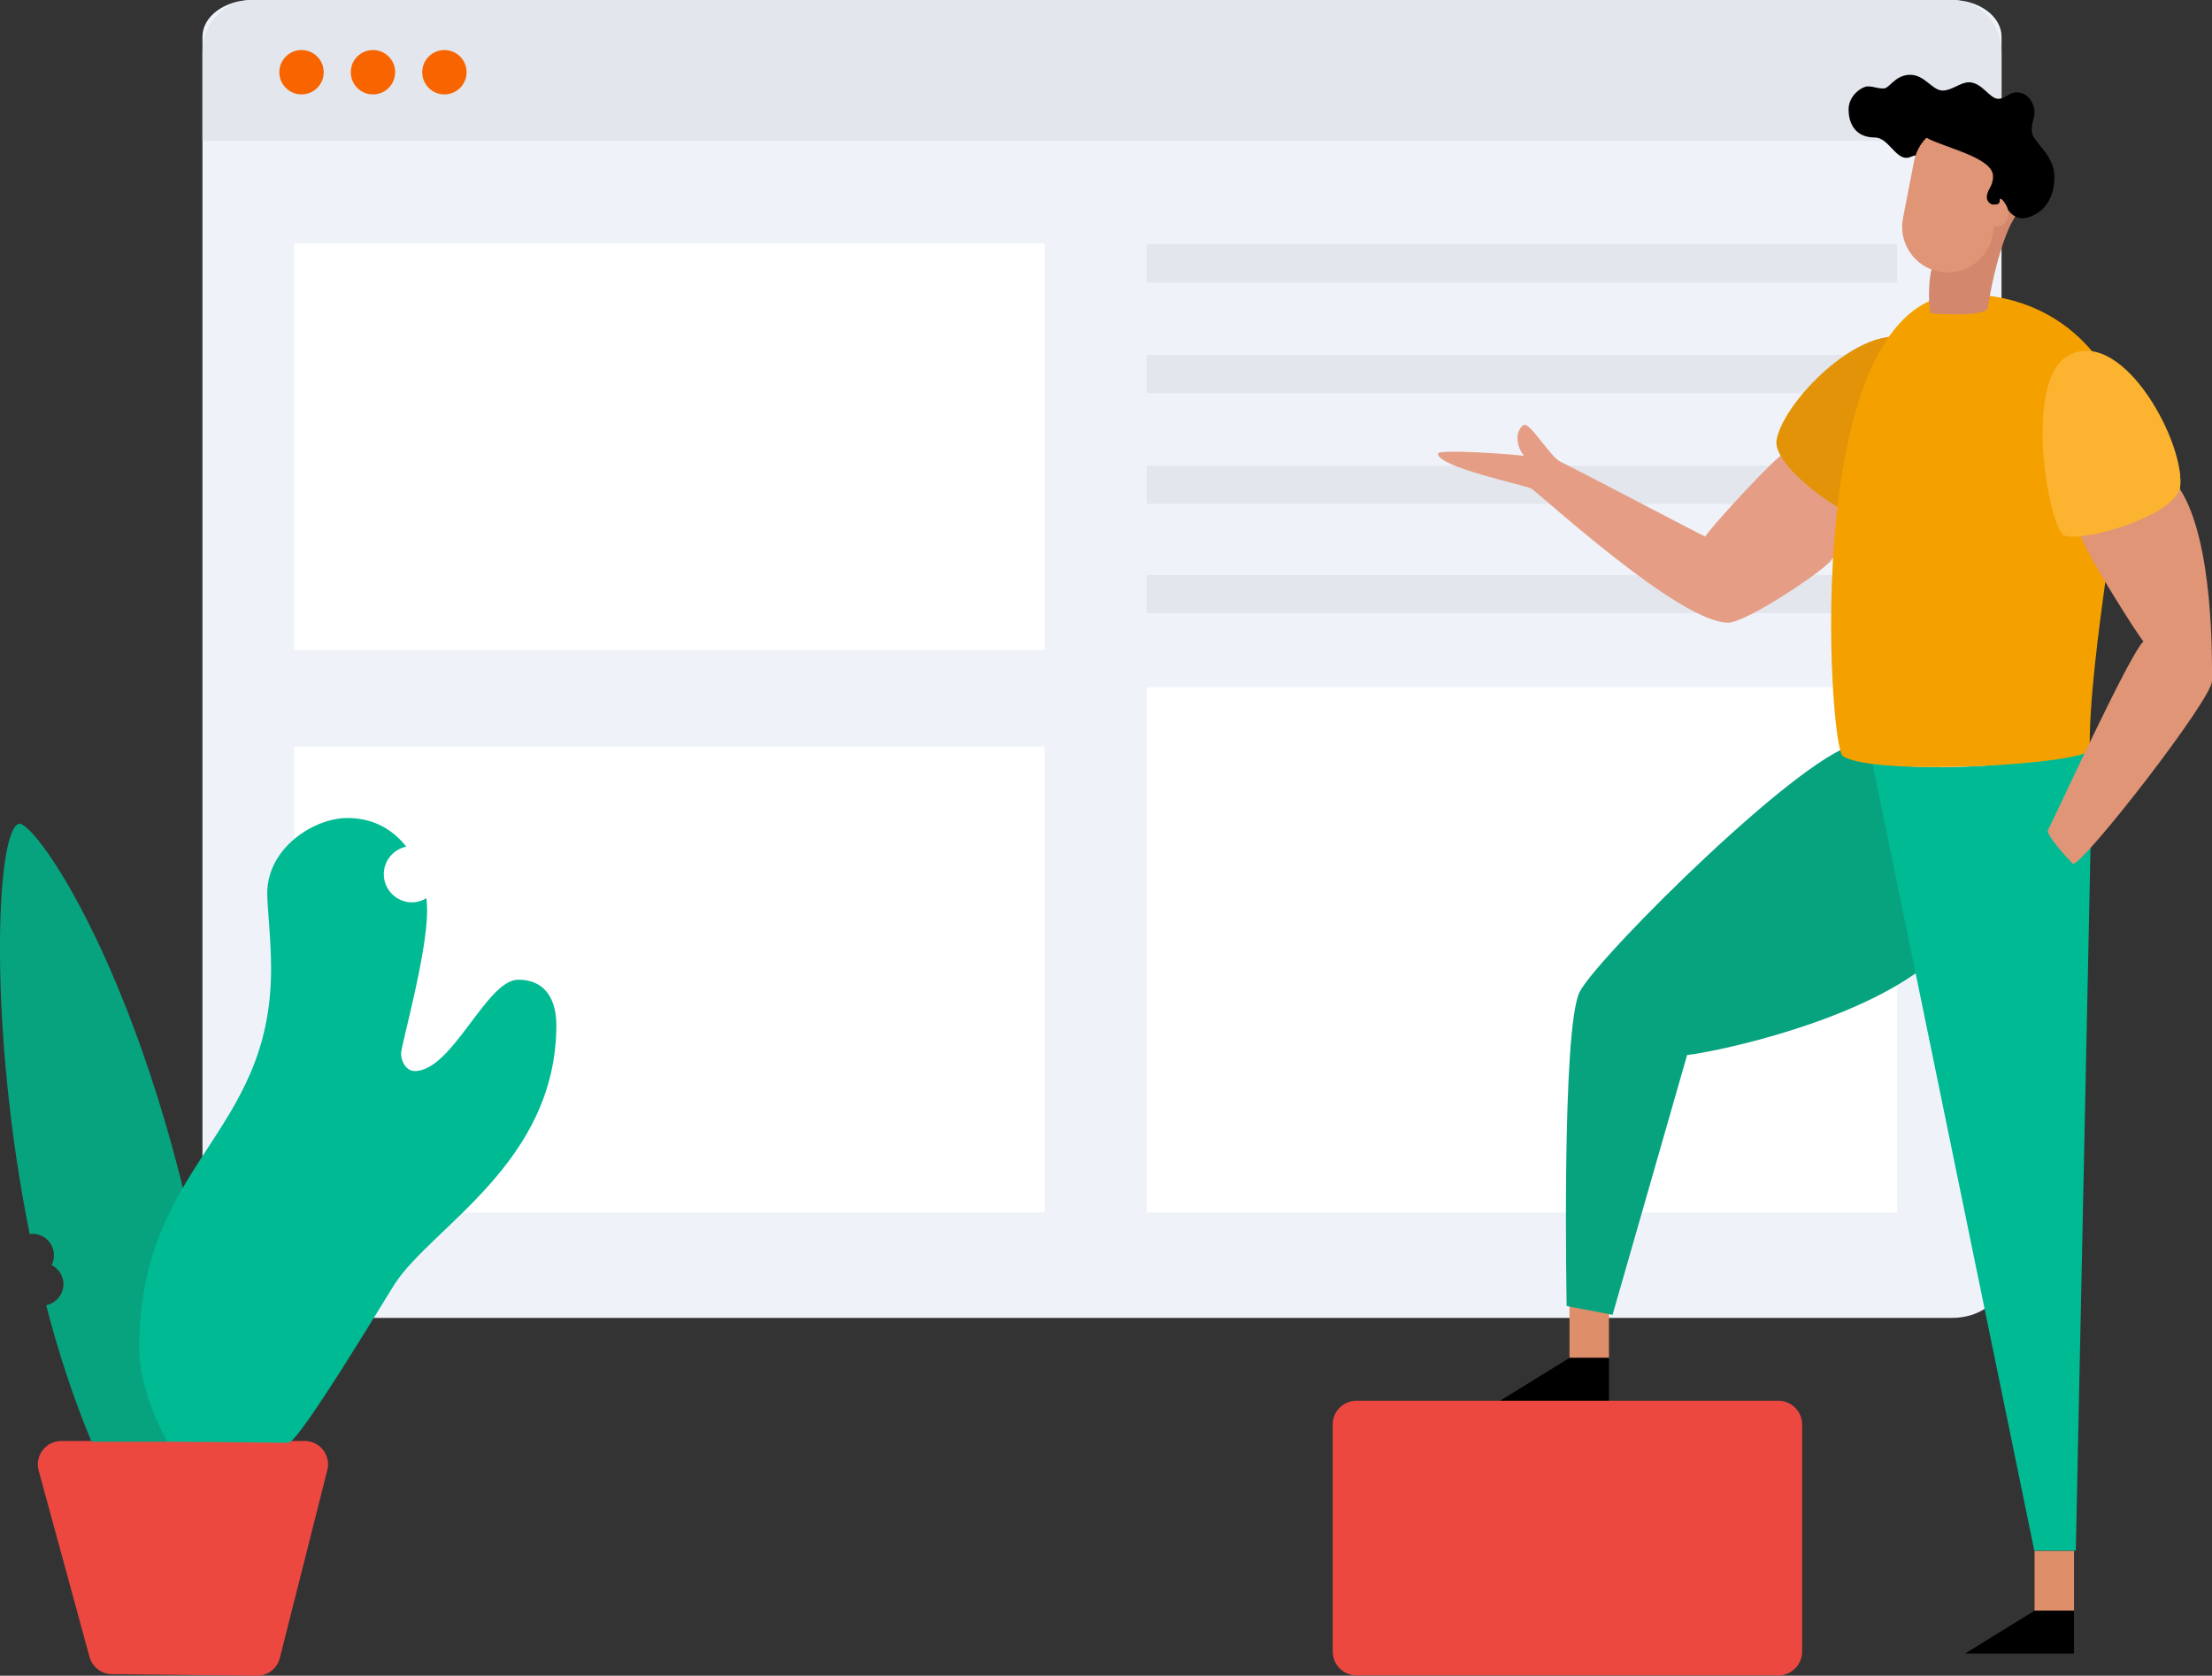 <?xml version="1.0" encoding="utf-8"?>
<!-- Generator: Adobe Illustrator 24.0.3, SVG Export Plug-In . SVG Version: 6.00 Build 0)  -->
<svg version="1.1" id="Layer_1" xmlns="http://www.w3.org/2000/svg" xmlns:xlink="http://www.w3.org/1999/xlink" x="0px" y="0px"
	 viewBox="0 0 857.6 649.6" style="enable-background:new 0 0 857.6 649.6;" xml:space="preserve">
<rect x="0" y="0" width="857.6" height="649.6" fill="#333333" stroke="none"/>
<style type="text/css">
	.st0{fill:#EFF3F9;}
	.st1{fill:#E3E6EC;}
	.st2{fill:#F76400;}
	.st3{fill:#FFFFFF;}
	.st4{fill:#DE8E68;}
	.st5{fill:#07A37E;}
	.st6{fill:#E59E85;}
	.st7{fill:#E29307;}
	.st8{fill:#FED892;}
	.st9{fill:none;stroke:#000000;stroke-width:0.95;stroke-miterlimit:10;}
	.st10{fill:none;stroke:#000000;stroke-width:1.075;stroke-linecap:round;stroke-miterlimit:10;}
	.st11{fill:#00BA94;}
	.st12{fill:#ED4840;}
	.st13{fill:#F4A100;}
	.st14{fill:#E09577;}
	.st15{fill:#FCB330;}
	.st16{fill:#D3876C;}
</style>
<g id="Background">
	<path class="st0" d="M97.7,0h659.1c10.6,0,19.2,6.4,19.2,14.2v482.5c0,7.9-8.6,14.2-19.2,14.2H97.7c-10.6,0-19.2-6.4-19.2-14.2
		V14.2C78.5,6.4,87.1,0,97.7,0z"/>
	<path class="st1" d="M97.7,0h659.1c10.6,0,19.2,9,19.2,20v34.6H78.5V20C78.5,9,87.1,0,97.7,0z"/>
	<circle class="st2" cx="116.9" cy="28" r="8.6"/>
	<circle class="st2" cx="144.6" cy="28" r="8.6"/>
	<circle class="st2" cx="172.3" cy="28" r="8.6"/>
	<rect x="114.1" y="94.4" class="st3" width="290.9" height="157.6"/>
	<rect x="114.1" y="289.4" class="st3" width="290.9" height="180.6"/>
	<rect x="444.6" y="266.4" class="st3" width="290.9" height="203.6"/>
	<rect x="444.6" y="94.7" class="st1" width="290.9" height="14.8"/>
	<rect x="444.6" y="137.6" class="st1" width="290.9" height="14.8"/>
	<rect x="444.6" y="180.5" class="st1" width="290.9" height="14.8"/>
	<rect x="444.6" y="222.9" class="st1" width="290.9" height="14.8"/>
</g>
<g id="Foreground">
	<rect x="608.5" y="503.2" class="st4" width="15.3" height="23.2"/>
	<rect x="788.8" y="601.2" class="st4" width="15.3" height="23.2"/>
	<path class="st5" d="M720.8,288.5c-18.5,0-101.1,82.1-108.3,95.9c-7.2,13.8-5.1,121.9-5.1,121.9l17.8,3.4L654.1,409
		c12.6-1.5,65.6-12.9,93-35c27.4-22.2-2.6-71.7-2.6-71.7L720.8,288.5z"/>
	<path class="st6" d="M689.9,177c-9.1,8.1-27.3,28.4-28.8,31c-4.6-2.2-52.5-27.4-56.1-29s-11.2-14.3-13.8-14.3
		c-1.5,0-2.9,2.9-2.9,4.9c0,3.4,1.6,6,2.6,7.1c-3.4-0.5-33.4-2.8-33.4-0.8c0,5.2,33.6,12.1,36.2,13.5c2.6,1.4,57.3,52,76.3,52
		c7.4,0,40.1-22.2,40.1-24.6c3.1-2.1,7.9-5.2,7.9-5.2V194l-11.4-8.3C706.6,185.6,691.7,175.4,689.9,177z"/>
	<path class="st7" d="M688.7,171.2c2-16.2,39.3-53,56.4-36.6c14.9,14.3-12.1,65.4-19,67.4C718.3,202.8,688.2,182.2,688.7,171.2z"/>
	<path class="st8" d="M802.5,137.5c19-8,45.6,36,42.6,52c0,7-39,22-45,18S783.5,145.5,802.5,137.5z"/>
	<path class="st9" d="M770.3,196.6"/>
	<path class="st10" d="M823.3,87.5"/>
	<path class="st11" d="M725.9,295.6l62.8,305.5h16.1l5.7-272.5c0-4.7-0.4-34.3-0.4-38.1C791.9,295.8,753.1,300,725.9,295.6z"/>
	<polygon points="788.8,624.4 804.1,624.4 804.1,641 761.9,641 	"/>
	<polygon points="608.5,526.4 623.8,526.4 623.8,543 581.6,543 	"/>
	<path class="st12" d="M526,543h163.4c5.2,0,9.3,4.2,9.3,9.3v87.9c0,5.2-4.2,9.3-9.3,9.3H526c-5.2,0-9.3-4.2-9.3-9.3v-87.9
		C516.6,547.2,520.8,543,526,543z"/>
	<path class="st12" d="M99.6,649.6L43.4,649c-4.1,0-7.6-2.8-8.7-6.7L15,570.1c-1.6-5.8,2.8-11.5,8.8-11.5h94.3
		c5.9,0,10.3,5.6,8.8,11.3l-18.4,72.8C107.5,646.8,103.9,649.6,99.6,649.6z"/>
	<path class="st13" d="M760.9,114c47,0,63.4,39.1,63.4,51.8c0,12.7-14.7,90.2-14.1,124.7c0.1,5.7-84.3,10.8-95.8,2.5
		C709,289.1,697.4,114,760.9,114z"/>
	<path class="st14" d="M845.1,189.5c13.3,20.4,12.5,67.4,12.5,74.5s-49.6,70.9-53.9,70.9c-2.6-2.6-9.8-10.5-9.8-12.9
		c2.3-4.2,31.8-68.7,37.1-73.3c-2.4-2.9-23.5-36-24.4-41.5C825.1,204.1,843,196.3,845.1,189.5z"/>
	<path class="st15" d="M845.1,189.5c3-16-21.3-62.4-42.6-52c-18.5,9.1-8.4,66-2.4,70C807.3,210.6,842.3,200.1,845.1,189.5z"/>
	<path class="st16" d="M748.9,104.4c-1,3.1-1.5,12.7-0.4,17c0.1,0.2,20,1.7,22.2-1.8c0.1-2.9,4.9-28.7,11.4-36.7
		c0.6-0.9-0.7-3.4-0.7-3.4l-23.1,9.6L748.9,104.4"/>
	<path d="M778.8,81.7c1.5,2,3.4,2.9,5.1,2.9c3.8,0,12.6-3.5,12.6-16c0-9-8.8-13.6-8.8-17.9c0-4.1,1.1-4.2,1.1-7.6
		c0-1.7-1.7-7.3-7-7.3c-3,0-4.1,2.5-7.1,2.5c-3.3,0-6.3-6.4-11.3-6.4c-3.4,0-6.6,3.2-10.2,3.2c-4.1,0-6.9-6.1-12.6-6.1
		c-5.9,0-8,5.3-10.3,5.3c-2.9,0-3.4-0.8-6.3-0.8c-1.8,0-7.3,3.2-7.3,9c0,4.1,1.7,10.8,10.2,10.8c5,0,7.8,7.9,12.2,7.9
		c1.7,0,3.2-1.4,3.6-0.7c1.7,3,5.2,11.2,5.2,11.2l15.9,8.9L778.8,81.7z"/>
	<path class="st14" d="M775.3,77.6c0,1.4-0.5,1.7-2.6,1.7c-1,0-2.4-1.3-2.4-2.7c0-3.3,2.4-4,2.4-8.3c0-7.3-19.1-11.1-25.8-14.9l0,0
		c-2.4,2.4-4.1,5.5-4.8,9l-4.3,22.1c-1.9,9.6,4.4,18.9,13.9,20.8s18.9-4.4,20.8-13.9l0.7-3.8l0,0c0.4,0.1,0.8,0.2,1.1,0.2
		c2.5,0,4.4-2.3,4.4-5.1C778.9,80.1,775.3,75.5,775.3,77.6z"/>
	<path class="st5" d="M83.4,523.9C63.1,388,13.4,316.7,7.1,319.4c-8.9,3.9-11.5,80.2,4.4,159c0.4,0,0.7-0.1,1.1-0.1
		c4.6,0,8.3,3.7,8.3,8.3c0,1.4-0.3,2.7-0.9,3.8c2.7,1.4,4.6,4.2,4.6,7.4c0,4-2.9,7.4-6.7,8.2c4.7,18.2,10.6,36.2,17.6,52.9
		c3.6,0,44,0,44,0S86.4,543.7,83.4,523.9z"/>
	<path class="st11" d="M200.9,379.8c-12.3,0-25.5,35.4-40.1,35.4c-3.2,0-5.3-3.5-5.3-6.8c0-3.2,10.1-38.4,10.1-55.5
		c0-1.5-0.1-3.1-0.3-4.7c-1.6,1-3.6,1.6-5.6,1.6c-6,0-10.9-4.9-10.9-10.9c0-5.3,3.7-9.6,8.7-10.7c-5.1-6.5-12.6-11.1-22.8-11.1
		c-12.9,0-31.1,11.5-31.1,29.3c0,5,1.5,17.7,1.5,29.2c0,65.2-51.1,75-51.1,147.2c0,15.2,8.4,31.9,10.9,36c0,0,42.8,0.5,46.9,0.5
		s37.4-55.6,41.2-61.5c14.5-22.4,62.7-47,62.7-100.5C215.7,389.8,213,379.8,200.9,379.8z"/>
</g>
</svg>
